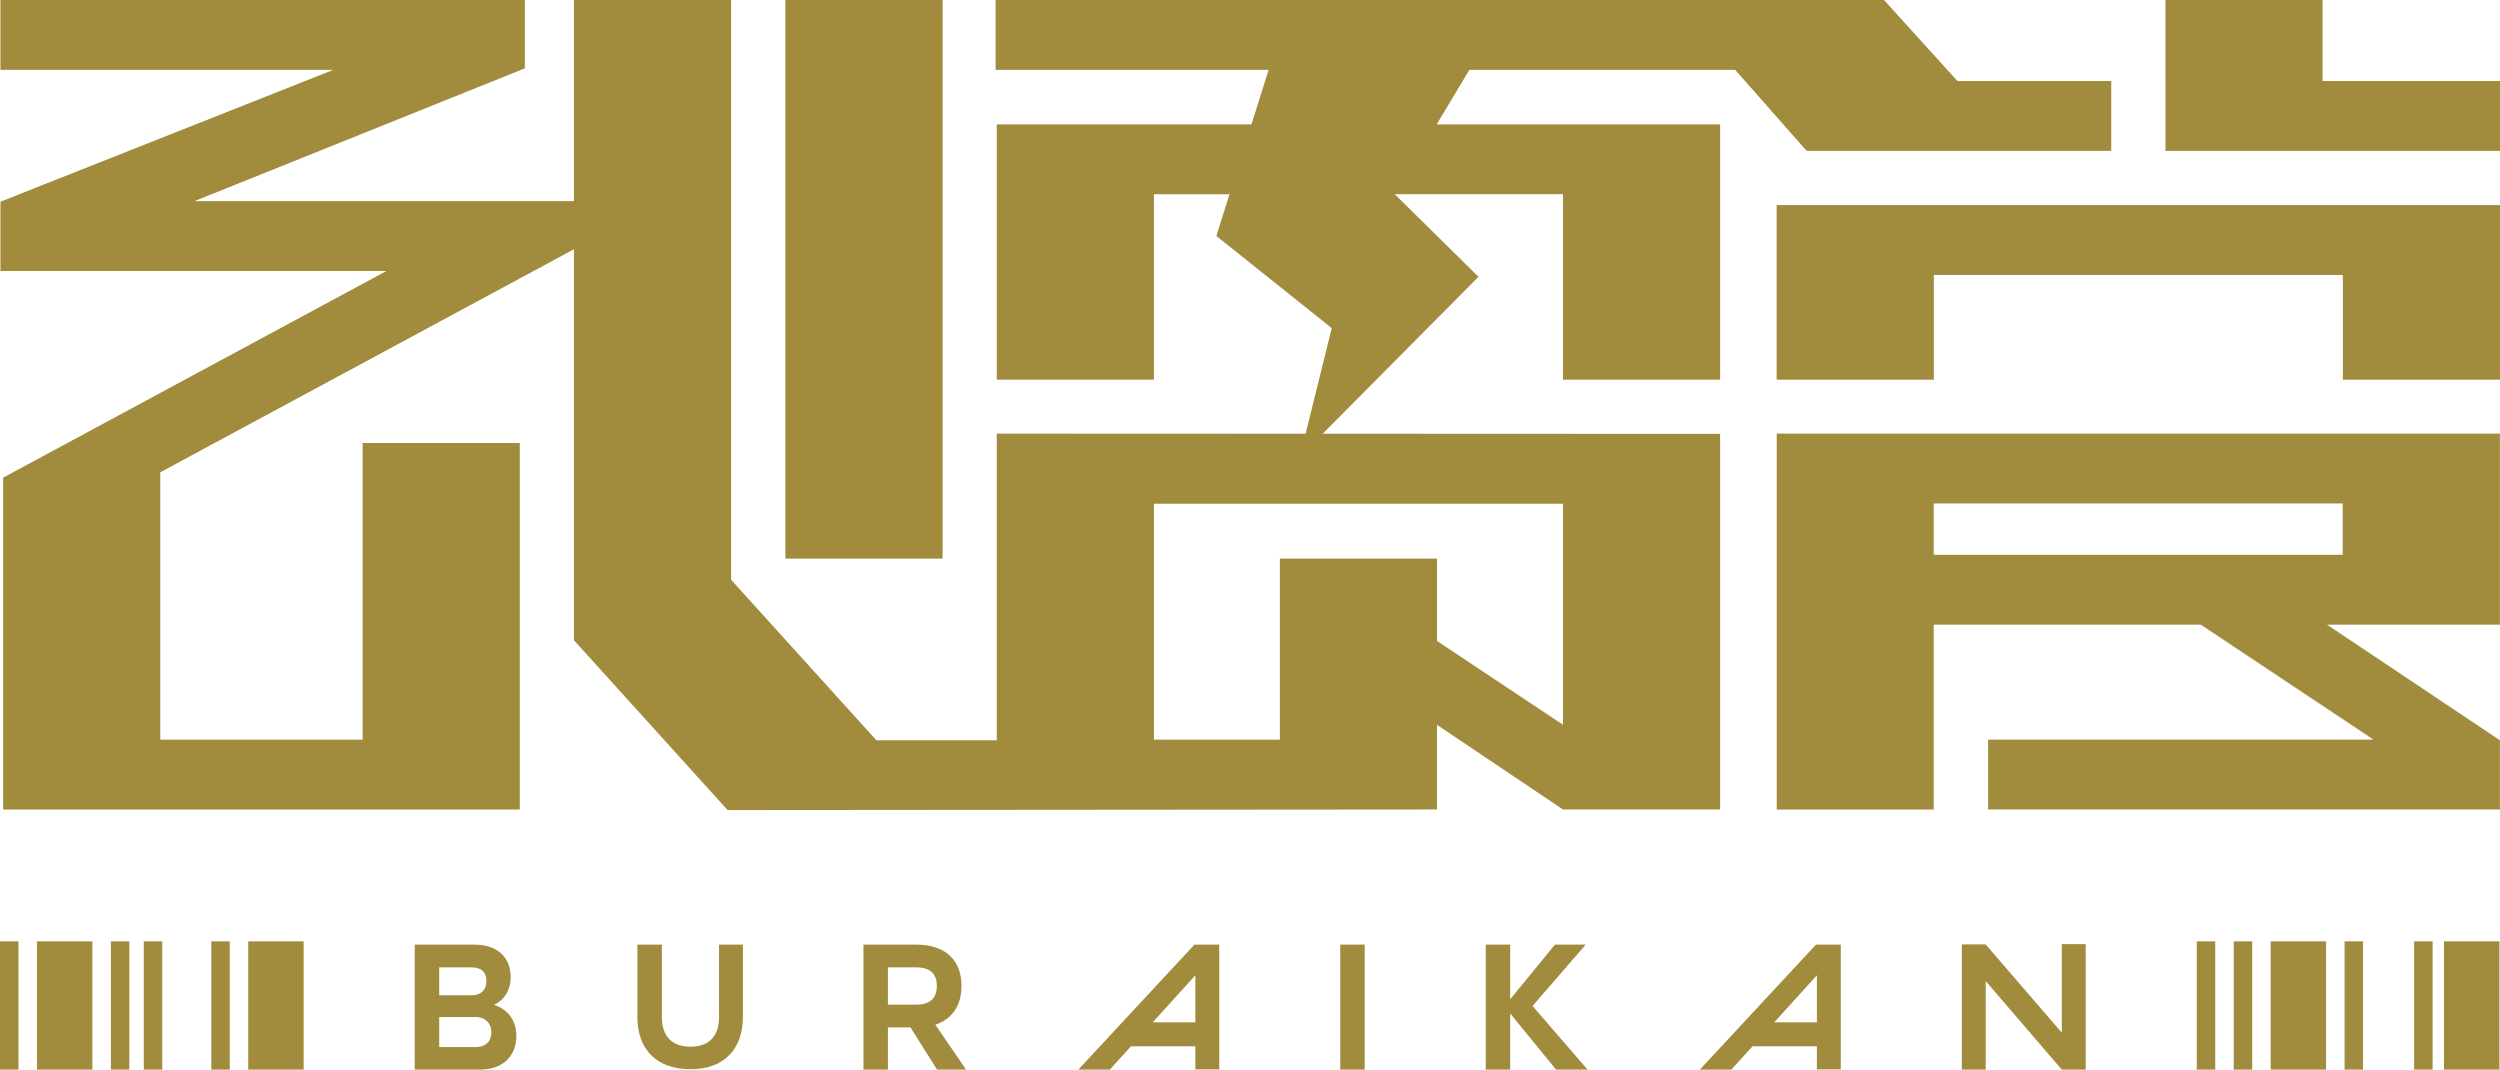 <?xml version="1.0" encoding="UTF-8"?><svg id="_レイヤー_2" xmlns="http://www.w3.org/2000/svg" viewBox="0 0 186 79.58"><defs><style>.cls-1{fill:#a18b3d;stroke-width:0px;}</style></defs><g id="_layout_2"><path class="cls-1" d="m30.856,70.28h4.451c1.763,0,2.687,1.01,2.687,2.418,0,.938-.441,1.664-1.209,2.048v.028c1.024.327,1.635,1.18,1.635,2.289,0,1.451-.938,2.517-2.744,2.517h-4.82v-9.3Zm4.223,3.768c.754,0,1.109-.455,1.109-1.038,0-.597-.284-1.038-1.123-1.038h-2.389v2.076h2.403Zm.285,3.854c.853,0,1.195-.498,1.195-1.109,0-.626-.427-1.124-1.181-1.124h-2.701v2.233h2.687Z"/><path class="cls-1" d="m47.423,75.669v-5.389h1.82v5.389c0,1.379.711,2.204,2.119,2.204,1.436,0,2.133-.825,2.133-2.204v-5.389h1.777v5.389c0,2.375-1.394,3.882-3.896,3.882-2.546,0-3.953-1.493-3.953-3.882Z"/><path class="cls-1" d="m69.587,76.238c1.251-.413,1.948-1.422,1.948-2.887,0-1.778-1.037-3.072-3.398-3.072h-3.896v9.3h1.82v-3.142h1.678l1.976,3.142h2.162l-2.289-3.342Zm-1.423-1.493h-2.104v-2.773h2.104c1.152,0,1.537.583,1.537,1.38,0,.796-.384,1.394-1.537,1.394Z"/><path class="cls-1" d="m99.715,70.28h1.82v9.3h-1.82v-9.3Z"/><path class="cls-1" d="m110.538,70.28h1.82v4.067l3.328-4.067h2.289l-3.953,4.565,4.095,4.735h-2.347l-3.412-4.181v4.181h-1.82v-9.3Z"/><path class="cls-1" d="m88.865,70.28l-8.639,9.3h2.345l1.577-1.739h4.786v1.72h1.779v-9.281h-1.848Zm.069,5.782h-3.174l3.174-3.501v3.501Z"/><path class="cls-1" d="m135.107,70.28l-8.639,9.3h2.345l1.577-1.739h4.786v1.72h1.779v-9.281h-1.848Zm.069,5.782h-3.174l3.174-3.501v3.501Z"/><polygon class="cls-1" points="153.398 70.245 153.398 76.834 147.733 70.263 147.732 70.262 147.731 70.263 145.957 70.263 145.957 79.58 147.736 79.58 147.736 72.991 153.398 79.58 155.177 79.58 155.177 70.245 153.398 70.245"/><path class="cls-1" d="m0,79.58v-9.544h1.375v9.544H0Zm2.749,0v-9.544h4.124v9.544H2.749Zm5.499,0v-9.544h1.375v9.544h-1.375Zm7.472,0v-9.544h1.375v9.544h-1.375Zm-5.021,0v-9.544h1.375v9.544h-1.375Zm7.77,0v-9.544h4.124v9.544h-4.124Z"/><path class="cls-1" d="m163.439,79.58v-9.544h1.375v9.544h-1.375Zm2.749,0v-9.544h1.375v9.544h-1.375Zm2.749,0v-9.544h4.124v9.544h-4.124Zm5.499,0v-9.544h1.374v9.544h-1.374Zm5.176,0v-9.544h1.374v9.544h-1.374Zm2.222,0v-9.544h4.124v9.544h-4.124Z"/><rect class="cls-1" x="58.434" y=".001" width="11.694" height="41.56"/><polygon class="cls-1" points="132.183 28.248 143.877 28.248 143.877 20.455 174.307 20.455 174.307 28.248 186 28.248 186 15.258 132.183 15.258 132.183 28.248"/><polygon class="cls-1" points="172.801 6.026 172.801 .001 161.108 .001 161.11 11.223 186 11.223 186 6.026 172.801 6.026"/><path class="cls-1" d="m185.992,46.476v-14.217l-53.802 0v27.968h11.678v-13.752h19.873l12.85,8.554h-28.675l-0,5.197h38.076v-5.15l-12.861-8.601h12.86Zm-42.124-5.197v-3.822h30.431v3.822h-30.431Z"/><path class="cls-1" d="m129.099,5.197l5.311,6.026h22.666v-5.197h-11.445L140.17.001l-66.098-.001v5.197h20.315l-1.277,4.057h-18.949v18.994h11.692v-13.797h5.621l-.977,3.105,8.586,6.858-1.947,7.856-22.976-.01v22.814h-8.959l-10.809-11.944V.001h-11.693v14.963H14.47l24.578-9.879V0H.033v5.197h24.767L.033,15.007v5.154h28.72L.251,35.528l.004.007-.022.002v24.69h.554l37.885 0v-27.266h-11.692v22.068h-15.054v-19.892l30.774-16.592v29.087l11.434,12.637,52.781-.043v-6.297l9.37,6.297h11.692v-27.944l-29.568-.013,11.592-11.675-6.232-6.144v-0h12.516v13.797h11.692V9.254h-21.09l2.434-4.057h19.778Zm-12.814,48.723l-9.37-6.232v-6.127h-11.692v13.469h-9.369v-17.55h30.431v16.44Z"/></g></svg>